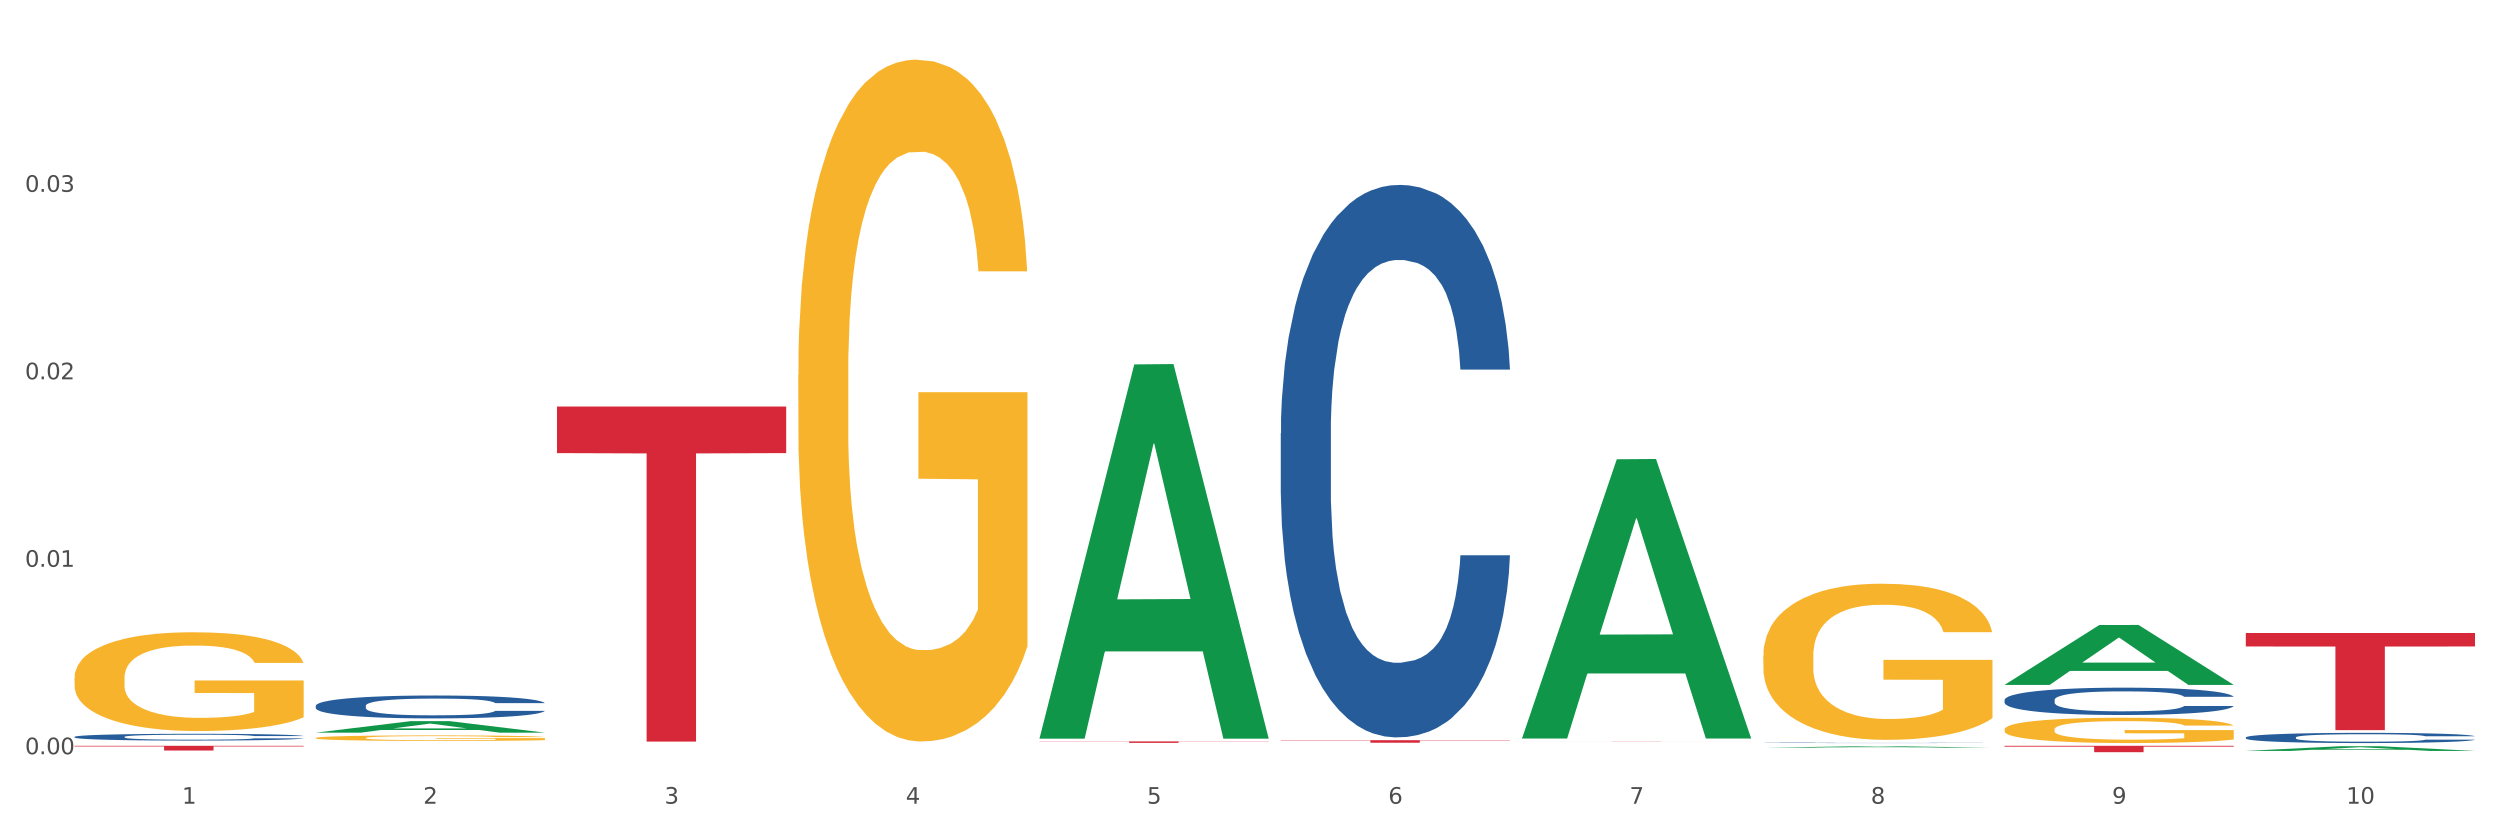<?xml version="1.0" encoding="utf-8" standalone="no"?>
<!DOCTYPE svg PUBLIC "-//W3C//DTD SVG 1.1//EN"
  "http://www.w3.org/Graphics/SVG/1.1/DTD/svg11.dtd">
<svg xmlns:xlink="http://www.w3.org/1999/xlink" width="1080pt" height="360pt" viewBox="0 0 1080 360" xmlns="http://www.w3.org/2000/svg" version="1.1">
 <rect x="0" y="0" width="1080" height="360" fill="#333333" stroke="none"/>
 <defs>
  <style type="text/css">*{stroke-linejoin: round; stroke-linecap: butt}</style>
 </defs>
 <g id="figure_1">
  <g id="patch_1">
   <path d="M 0 360 
L 1080 360 
L 1080 0 
L 0 0 
z
" style="fill: #ffffff; stroke: #ffffff; stroke-linejoin: miter"/>
  </g>
  <g id="axes_1">
   <g id="matplotlib.axis_1">
    <g id="xtick_1">
     <g id="text_1">
      <!-- 1 -->
      <g style="fill: #4d4d4d" transform="translate(78.627 347.204) scale(0.096 -0.096)">
       <defs>
        <path id="DejaVuSans-31" d="M 794 531 
L 1825 531 
L 1825 4091 
L 703 3866 
L 703 4441 
L 1819 4666 
L 2450 4666 
L 2450 531 
L 3481 531 
L 3481 0 
L 794 0 
L 794 531 
z
" transform="scale(0.016)"/>
       </defs>
       <use xlink:href="#DejaVuSans-31"/>
      </g>
     </g>
    </g>
    <g id="xtick_2">
     <g id="text_2">
      <!-- 2 -->
      <g style="fill: #4d4d4d" transform="translate(182.851 347.204) scale(0.096 -0.096)">
       <defs>
        <path id="DejaVuSans-32" d="M 1228 531 
L 3431 531 
L 3431 0 
L 469 0 
L 469 531 
Q 828 903 1448 1529 
Q 2069 2156 2228 2338 
Q 2531 2678 2651 2914 
Q 2772 3150 2772 3378 
Q 2772 3750 2511 3984 
Q 2250 4219 1831 4219 
Q 1534 4219 1204 4116 
Q 875 4013 500 3803 
L 500 4441 
Q 881 4594 1212 4672 
Q 1544 4750 1819 4750 
Q 2544 4750 2975 4387 
Q 3406 4025 3406 3419 
Q 3406 3131 3298 2873 
Q 3191 2616 2906 2266 
Q 2828 2175 2409 1742 
Q 1991 1309 1228 531 
z
" transform="scale(0.016)"/>
       </defs>
       <use xlink:href="#DejaVuSans-32"/>
      </g>
     </g>
    </g>
    <g id="xtick_3">
     <g id="text_3">
      <!-- 3 -->
      <g style="fill: #4d4d4d" transform="translate(287.074 347.204) scale(0.096 -0.096)">
       <defs>
        <path id="DejaVuSans-33" d="M 2597 2516 
Q 3050 2419 3304 2112 
Q 3559 1806 3559 1356 
Q 3559 666 3084 287 
Q 2609 -91 1734 -91 
Q 1441 -91 1130 -33 
Q 819 25 488 141 
L 488 750 
Q 750 597 1062 519 
Q 1375 441 1716 441 
Q 2309 441 2620 675 
Q 2931 909 2931 1356 
Q 2931 1769 2642 2001 
Q 2353 2234 1838 2234 
L 1294 2234 
L 1294 2753 
L 1863 2753 
Q 2328 2753 2575 2939 
Q 2822 3125 2822 3475 
Q 2822 3834 2567 4026 
Q 2313 4219 1838 4219 
Q 1578 4219 1281 4162 
Q 984 4106 628 3988 
L 628 4550 
Q 988 4650 1302 4700 
Q 1616 4750 1894 4750 
Q 2613 4750 3031 4423 
Q 3450 4097 3450 3541 
Q 3450 3153 3228 2886 
Q 3006 2619 2597 2516 
z
" transform="scale(0.016)"/>
       </defs>
       <use xlink:href="#DejaVuSans-33"/>
      </g>
     </g>
    </g>
    <g id="xtick_4">
     <g id="text_4">
      <!-- 4 -->
      <g style="fill: #4d4d4d" transform="translate(391.298 347.204) scale(0.096 -0.096)">
       <defs>
        <path id="DejaVuSans-34" d="M 2419 4116 
L 825 1625 
L 2419 1625 
L 2419 4116 
z
M 2253 4666 
L 3047 4666 
L 3047 1625 
L 3713 1625 
L 3713 1100 
L 3047 1100 
L 3047 0 
L 2419 0 
L 2419 1100 
L 313 1100 
L 313 1709 
L 2253 4666 
z
" transform="scale(0.016)"/>
       </defs>
       <use xlink:href="#DejaVuSans-34"/>
      </g>
     </g>
    </g>
    <g id="xtick_5">
     <g id="text_5">
      <!-- 5 -->
      <g style="fill: #4d4d4d" transform="translate(495.522 347.204) scale(0.096 -0.096)">
       <defs>
        <path id="DejaVuSans-35" d="M 691 4666 
L 3169 4666 
L 3169 4134 
L 1269 4134 
L 1269 2991 
Q 1406 3038 1543 3061 
Q 1681 3084 1819 3084 
Q 2600 3084 3056 2656 
Q 3513 2228 3513 1497 
Q 3513 744 3044 326 
Q 2575 -91 1722 -91 
Q 1428 -91 1123 -41 
Q 819 9 494 109 
L 494 744 
Q 775 591 1075 516 
Q 1375 441 1709 441 
Q 2250 441 2565 725 
Q 2881 1009 2881 1497 
Q 2881 1984 2565 2268 
Q 2250 2553 1709 2553 
Q 1456 2553 1204 2497 
Q 953 2441 691 2322 
L 691 4666 
z
" transform="scale(0.016)"/>
       </defs>
       <use xlink:href="#DejaVuSans-35"/>
      </g>
     </g>
    </g>
    <g id="xtick_6">
     <g id="text_6">
      <!-- 6 -->
      <g style="fill: #4d4d4d" transform="translate(599.745 347.204) scale(0.096 -0.096)">
       <defs>
        <path id="DejaVuSans-36" d="M 2113 2584 
Q 1688 2584 1439 2293 
Q 1191 2003 1191 1497 
Q 1191 994 1439 701 
Q 1688 409 2113 409 
Q 2538 409 2786 701 
Q 3034 994 3034 1497 
Q 3034 2003 2786 2293 
Q 2538 2584 2113 2584 
z
M 3366 4563 
L 3366 3988 
Q 3128 4100 2886 4159 
Q 2644 4219 2406 4219 
Q 1781 4219 1451 3797 
Q 1122 3375 1075 2522 
Q 1259 2794 1537 2939 
Q 1816 3084 2150 3084 
Q 2853 3084 3261 2657 
Q 3669 2231 3669 1497 
Q 3669 778 3244 343 
Q 2819 -91 2113 -91 
Q 1303 -91 875 529 
Q 447 1150 447 2328 
Q 447 3434 972 4092 
Q 1497 4750 2381 4750 
Q 2619 4750 2861 4703 
Q 3103 4656 3366 4563 
z
" transform="scale(0.016)"/>
       </defs>
       <use xlink:href="#DejaVuSans-36"/>
      </g>
     </g>
    </g>
    <g id="xtick_7">
     <g id="text_7">
      <!-- 7 -->
      <g style="fill: #4d4d4d" transform="translate(703.969 347.204) scale(0.096 -0.096)">
       <defs>
        <path id="DejaVuSans-37" d="M 525 4666 
L 3525 4666 
L 3525 4397 
L 1831 0 
L 1172 0 
L 2766 4134 
L 525 4134 
L 525 4666 
z
" transform="scale(0.016)"/>
       </defs>
       <use xlink:href="#DejaVuSans-37"/>
      </g>
     </g>
    </g>
    <g id="xtick_8">
     <g id="text_8">
      <!-- 8 -->
      <g style="fill: #4d4d4d" transform="translate(808.193 347.204) scale(0.096 -0.096)">
       <defs>
        <path id="DejaVuSans-38" d="M 2034 2216 
Q 1584 2216 1326 1975 
Q 1069 1734 1069 1313 
Q 1069 891 1326 650 
Q 1584 409 2034 409 
Q 2484 409 2743 651 
Q 3003 894 3003 1313 
Q 3003 1734 2745 1975 
Q 2488 2216 2034 2216 
z
M 1403 2484 
Q 997 2584 770 2862 
Q 544 3141 544 3541 
Q 544 4100 942 4425 
Q 1341 4750 2034 4750 
Q 2731 4750 3128 4425 
Q 3525 4100 3525 3541 
Q 3525 3141 3298 2862 
Q 3072 2584 2669 2484 
Q 3125 2378 3379 2068 
Q 3634 1759 3634 1313 
Q 3634 634 3220 271 
Q 2806 -91 2034 -91 
Q 1263 -91 848 271 
Q 434 634 434 1313 
Q 434 1759 690 2068 
Q 947 2378 1403 2484 
z
M 1172 3481 
Q 1172 3119 1398 2916 
Q 1625 2713 2034 2713 
Q 2441 2713 2670 2916 
Q 2900 3119 2900 3481 
Q 2900 3844 2670 4047 
Q 2441 4250 2034 4250 
Q 1625 4250 1398 4047 
Q 1172 3844 1172 3481 
z
" transform="scale(0.016)"/>
       </defs>
       <use xlink:href="#DejaVuSans-38"/>
      </g>
     </g>
    </g>
    <g id="xtick_9">
     <g id="text_9">
      <!-- 9 -->
      <g style="fill: #4d4d4d" transform="translate(912.416 347.204) scale(0.096 -0.096)">
       <defs>
        <path id="DejaVuSans-39" d="M 703 97 
L 703 672 
Q 941 559 1184 500 
Q 1428 441 1663 441 
Q 2288 441 2617 861 
Q 2947 1281 2994 2138 
Q 2813 1869 2534 1725 
Q 2256 1581 1919 1581 
Q 1219 1581 811 2004 
Q 403 2428 403 3163 
Q 403 3881 828 4315 
Q 1253 4750 1959 4750 
Q 2769 4750 3195 4129 
Q 3622 3509 3622 2328 
Q 3622 1225 3098 567 
Q 2575 -91 1691 -91 
Q 1453 -91 1209 -44 
Q 966 3 703 97 
z
M 1959 2075 
Q 2384 2075 2632 2365 
Q 2881 2656 2881 3163 
Q 2881 3666 2632 3958 
Q 2384 4250 1959 4250 
Q 1534 4250 1286 3958 
Q 1038 3666 1038 3163 
Q 1038 2656 1286 2365 
Q 1534 2075 1959 2075 
z
" transform="scale(0.016)"/>
       </defs>
       <use xlink:href="#DejaVuSans-39"/>
      </g>
     </g>
    </g>
    <g id="xtick_10">
     <g id="text_10">
      <!-- 10 -->
      <g style="fill: #4d4d4d" transform="translate(1013.586 347.204) scale(0.096 -0.096)">
       <defs>
        <path id="DejaVuSans-30" d="M 2034 4250 
Q 1547 4250 1301 3770 
Q 1056 3291 1056 2328 
Q 1056 1369 1301 889 
Q 1547 409 2034 409 
Q 2525 409 2770 889 
Q 3016 1369 3016 2328 
Q 3016 3291 2770 3770 
Q 2525 4250 2034 4250 
z
M 2034 4750 
Q 2819 4750 3233 4129 
Q 3647 3509 3647 2328 
Q 3647 1150 3233 529 
Q 2819 -91 2034 -91 
Q 1250 -91 836 529 
Q 422 1150 422 2328 
Q 422 3509 836 4129 
Q 1250 4750 2034 4750 
z
" transform="scale(0.016)"/>
       </defs>
       <use xlink:href="#DejaVuSans-31"/>
       <use xlink:href="#DejaVuSans-30" transform="translate(63.623 0)"/>
      </g>
     </g>
    </g>
    <g id="xtick_11"/>
    <g id="xtick_12"/>
    <g id="xtick_13"/>
    <g id="xtick_14"/>
    <g id="xtick_15"/>
    <g id="xtick_16"/>
    <g id="xtick_17"/>
    <g id="xtick_18"/>
    <g id="xtick_19"/>
   </g>
   <g id="matplotlib.axis_2">
    <g id="ytick_1">
     <g id="text_11">
      <!-- 0.00 -->
      <g style="fill: #4d4d4d" transform="translate(10.8 325.832) scale(0.096 -0.096)">
       <defs>
        <path id="DejaVuSans-2e" d="M 684 794 
L 1344 794 
L 1344 0 
L 684 0 
L 684 794 
z
" transform="scale(0.016)"/>
       </defs>
       <use xlink:href="#DejaVuSans-30"/>
       <use xlink:href="#DejaVuSans-2e" transform="translate(63.623 0)"/>
       <use xlink:href="#DejaVuSans-30" transform="translate(95.41 0)"/>
       <use xlink:href="#DejaVuSans-30" transform="translate(159.033 0)"/>
      </g>
     </g>
    </g>
    <g id="ytick_2">
     <g id="text_12">
      <!-- 0.01 -->
      <g style="fill: #4d4d4d" transform="translate(10.8 244.846) scale(0.096 -0.096)">
       <use xlink:href="#DejaVuSans-30"/>
       <use xlink:href="#DejaVuSans-2e" transform="translate(63.623 0)"/>
       <use xlink:href="#DejaVuSans-30" transform="translate(95.41 0)"/>
       <use xlink:href="#DejaVuSans-31" transform="translate(159.033 0)"/>
      </g>
     </g>
    </g>
    <g id="ytick_3">
     <g id="text_13">
      <!-- 0.02 -->
      <g style="fill: #4d4d4d" transform="translate(10.8 163.859) scale(0.096 -0.096)">
       <use xlink:href="#DejaVuSans-30"/>
       <use xlink:href="#DejaVuSans-2e" transform="translate(63.623 0)"/>
       <use xlink:href="#DejaVuSans-30" transform="translate(95.41 0)"/>
       <use xlink:href="#DejaVuSans-32" transform="translate(159.033 0)"/>
      </g>
     </g>
    </g>
    <g id="ytick_4">
     <g id="text_14">
      <!-- 0.03 -->
      <g style="fill: #4d4d4d" transform="translate(10.8 82.873) scale(0.096 -0.096)">
       <use xlink:href="#DejaVuSans-30"/>
       <use xlink:href="#DejaVuSans-2e" transform="translate(63.623 0)"/>
       <use xlink:href="#DejaVuSans-30" transform="translate(95.41 0)"/>
       <use xlink:href="#DejaVuSans-33" transform="translate(159.033 0)"/>
      </g>
     </g>
    </g>
    <g id="ytick_5"/>
    <g id="ytick_6"/>
    <g id="ytick_7"/>
    <g id="ytick_8"/>
   </g>
   <g id="PolyCollection_1">
    <path d="M 136.399 316.501 
L 136.501 316.496 
L 177.331 311.542 
L 194.275 311.537 
L 235.411 316.51 
L 215.813 316.51 
L 206.932 315.352 
L 164.775 315.352 
L 164.469 315.371 
L 155.895 316.51 
L 136.399 316.51 
L 136.399 316.501 
L 170.083 314.661 
L 201.624 314.656 
L 186.007 312.597 
L 185.803 312.588 
L 185.599 312.602 
L 169.981 314.656 
L 170.083 314.661 
L 136.399 316.501 
z
" clip-path="url(#pf8073861cb)" style="fill: #109648"/>
    <path d="M 761.74 320.893 
L 761.857 320.893 
L 761.857 320.888 
L 762.208 320.881 
L 763.496 320.869 
L 765.134 320.86 
L 767.943 320.849 
L 769.465 320.844 
L 771.454 320.839 
L 775.551 320.831 
L 780.232 320.824 
L 783.509 320.82 
L 785.967 320.818 
L 791.467 320.813 
L 794.627 320.811 
L 797.904 320.81 
L 800.713 320.809 
L 805.395 320.808 
L 809.14 320.807 
L 813.47 320.807 
L 817.098 320.807 
L 821.897 320.808 
L 828.919 320.81 
L 831.611 320.811 
L 835.239 320.813 
L 838.984 320.816 
L 842.027 320.819 
L 845.538 320.823 
L 849.166 320.828 
L 852.677 320.835 
L 855.135 320.841 
L 857.125 320.847 
L 858.88 320.855 
L 860.168 320.864 
L 860.753 320.871 
L 839.335 320.871 
L 838.75 320.865 
L 837.58 320.858 
L 836.409 320.853 
L 835.122 320.849 
L 833.132 320.845 
L 831.377 320.842 
L 828.451 320.838 
L 825.759 320.836 
L 823.535 320.835 
L 820.843 320.834 
L 815.109 320.833 
L 811.012 320.833 
L 808.438 320.833 
L 805.278 320.834 
L 802.586 320.835 
L 799.426 320.838 
L 796.968 320.84 
L 794.51 320.843 
L 793.106 320.845 
L 790.999 320.849 
L 789.595 320.852 
L 787.722 320.857 
L 786.669 320.861 
L 784.796 320.871 
L 783.977 320.879 
L 783.626 320.884 
L 783.392 320.889 
L 783.392 320.917 
L 784.094 320.929 
L 784.679 320.934 
L 785.616 320.94 
L 787.371 320.948 
L 789.946 320.955 
L 792.638 320.961 
L 794.862 320.964 
L 796.968 320.967 
L 799.075 320.969 
L 801.65 320.97 
L 803.756 320.971 
L 806.916 320.972 
L 810.661 320.973 
L 813.587 320.973 
L 819.556 320.972 
L 822.248 320.971 
L 824.823 320.97 
L 827.632 320.968 
L 829.855 320.966 
L 831.143 320.964 
L 833.249 320.961 
L 834.888 320.958 
L 836.292 320.954 
L 837.229 320.95 
L 838.282 320.945 
L 839.101 320.939 
L 839.335 320.936 
L 860.753 320.936 
L 860.285 320.942 
L 859.465 320.948 
L 857.827 320.956 
L 856.539 320.961 
L 854.55 320.967 
L 852.443 320.972 
L 849.517 320.977 
L 846.825 320.981 
L 844.017 320.985 
L 840.974 320.988 
L 835.473 320.992 
L 833.483 320.994 
L 829.27 320.996 
L 825.993 320.997 
L 821.195 320.998 
L 816.279 320.999 
L 811.13 320.999 
L 806.565 320.999 
L 801.533 320.998 
L 798.373 320.996 
L 794.862 320.995 
L 790.765 320.992 
L 786.903 320.989 
L 783.275 320.986 
L 779.881 320.982 
L 776.721 320.977 
L 772.625 320.97 
L 769.582 320.962 
L 767.358 320.956 
L 765.837 320.95 
L 764.315 320.942 
L 763.496 320.937 
L 762.208 320.925 
L 761.74 320.914 
L 761.74 320.893 
z
" clip-path="url(#pf8073861cb)" style="fill: #255c99"/>
    <path d="M 865.964 302.376 
L 866.081 302.365 
L 866.081 302.063 
L 866.432 301.653 
L 867.719 300.898 
L 869.358 300.326 
L 872.167 299.657 
L 873.688 299.377 
L 875.678 299.064 
L 879.774 298.557 
L 884.456 298.126 
L 887.733 297.888 
L 890.19 297.737 
L 895.691 297.468 
L 898.851 297.349 
L 902.128 297.252 
L 904.937 297.187 
L 909.618 297.112 
L 913.364 297.08 
L 917.694 297.069 
L 921.322 297.08 
L 926.12 297.123 
L 933.143 297.252 
L 935.834 297.328 
L 939.463 297.457 
L 943.208 297.63 
L 946.251 297.802 
L 949.762 298.05 
L 953.39 298.374 
L 956.901 298.784 
L 959.359 299.161 
L 961.348 299.56 
L 963.104 300.046 
L 964.391 300.574 
L 964.976 301.017 
L 943.559 301.017 
L 942.974 300.617 
L 941.803 300.186 
L 940.633 299.895 
L 939.346 299.657 
L 937.356 299.388 
L 935.6 299.215 
L 932.674 299.01 
L 929.983 298.881 
L 927.759 298.805 
L 925.067 298.741 
L 919.332 298.676 
L 915.236 298.676 
L 912.661 298.697 
L 909.501 298.751 
L 906.81 298.827 
L 903.65 298.956 
L 901.192 299.097 
L 898.734 299.28 
L 897.33 299.409 
L 895.223 299.647 
L 893.819 299.841 
L 891.946 300.175 
L 890.893 300.413 
L 889.02 301.027 
L 888.201 301.48 
L 887.85 301.793 
L 887.616 302.138 
L 887.616 303.821 
L 888.318 304.576 
L 888.903 304.9 
L 889.839 305.266 
L 891.595 305.741 
L 894.17 306.205 
L 896.861 306.539 
L 899.085 306.744 
L 901.192 306.895 
L 903.298 307.014 
L 905.873 307.122 
L 907.98 307.186 
L 911.14 307.251 
L 914.885 307.283 
L 917.811 307.283 
L 923.78 307.23 
L 926.472 307.176 
L 929.046 307.1 
L 931.855 306.981 
L 934.079 306.852 
L 935.366 306.755 
L 937.473 306.55 
L 939.111 306.334 
L 940.516 306.086 
L 941.452 305.87 
L 942.505 305.547 
L 943.325 305.18 
L 943.559 304.986 
L 964.976 304.986 
L 964.508 305.374 
L 963.689 305.752 
L 962.05 306.259 
L 960.763 306.55 
L 958.773 306.906 
L 956.667 307.208 
L 953.741 307.542 
L 951.049 307.79 
L 948.24 308.006 
L 945.197 308.2 
L 939.697 308.47 
L 937.707 308.545 
L 933.494 308.675 
L 930.217 308.75 
L 925.418 308.826 
L 920.503 308.869 
L 915.353 308.88 
L 910.789 308.858 
L 905.756 308.794 
L 902.596 308.729 
L 899.085 308.632 
L 894.989 308.481 
L 891.127 308.297 
L 887.499 308.082 
L 884.105 307.834 
L 880.945 307.553 
L 876.848 307.089 
L 873.805 306.636 
L 871.582 306.216 
L 870.06 305.86 
L 868.539 305.407 
L 867.719 305.094 
L 866.432 304.339 
L 865.964 303.638 
L 865.964 302.376 
z
" clip-path="url(#pf8073861cb)" style="fill: #255c99"/>
    <path d="M 970.188 318.572 
L 970.305 318.568 
L 970.305 318.456 
L 970.656 318.303 
L 971.943 318.021 
L 973.582 317.808 
L 976.39 317.558 
L 977.912 317.454 
L 979.902 317.337 
L 983.998 317.148 
L 988.679 316.987 
L 991.956 316.898 
L 994.414 316.842 
L 999.915 316.741 
L 1003.075 316.697 
L 1006.352 316.661 
L 1009.161 316.637 
L 1013.842 316.609 
L 1017.587 316.597 
L 1021.917 316.593 
L 1025.546 316.597 
L 1030.344 316.613 
L 1037.366 316.661 
L 1040.058 316.689 
L 1043.686 316.737 
L 1047.431 316.802 
L 1050.474 316.866 
L 1053.985 316.959 
L 1057.613 317.08 
L 1061.125 317.232 
L 1063.582 317.373 
L 1065.572 317.522 
L 1067.327 317.703 
L 1068.615 317.9 
L 1069.2 318.065 
L 1047.782 318.065 
L 1047.197 317.917 
L 1046.027 317.756 
L 1044.857 317.647 
L 1043.569 317.558 
L 1041.58 317.458 
L 1039.824 317.393 
L 1036.898 317.317 
L 1034.206 317.269 
L 1031.983 317.24 
L 1029.291 317.216 
L 1023.556 317.192 
L 1019.46 317.192 
L 1016.885 317.2 
L 1013.725 317.22 
L 1011.033 317.249 
L 1007.873 317.297 
L 1005.415 317.349 
L 1002.958 317.418 
L 1001.553 317.466 
L 999.447 317.554 
L 998.042 317.627 
L 996.17 317.752 
L 995.116 317.84 
L 993.244 318.069 
L 992.424 318.238 
L 992.073 318.355 
L 991.839 318.484 
L 991.839 319.112 
L 992.541 319.393 
L 993.127 319.514 
L 994.063 319.651 
L 995.818 319.828 
L 998.393 320.001 
L 1001.085 320.126 
L 1003.309 320.202 
L 1005.415 320.259 
L 1007.522 320.303 
L 1010.097 320.343 
L 1012.203 320.367 
L 1015.363 320.391 
L 1019.109 320.403 
L 1022.035 320.403 
L 1028.003 320.383 
L 1030.695 320.363 
L 1033.27 320.335 
L 1036.079 320.291 
L 1038.303 320.242 
L 1039.59 320.206 
L 1041.697 320.13 
L 1043.335 320.049 
L 1044.739 319.957 
L 1045.676 319.876 
L 1046.729 319.756 
L 1047.548 319.619 
L 1047.782 319.546 
L 1069.2 319.546 
L 1068.732 319.691 
L 1067.913 319.832 
L 1066.274 320.021 
L 1064.987 320.13 
L 1062.997 320.263 
L 1060.89 320.375 
L 1057.965 320.5 
L 1055.273 320.593 
L 1052.464 320.673 
L 1049.421 320.745 
L 1043.92 320.846 
L 1041.931 320.874 
L 1037.717 320.922 
L 1034.44 320.951 
L 1029.642 320.979 
L 1024.726 320.995 
L 1019.577 320.999 
L 1015.012 320.991 
L 1009.98 320.967 
L 1006.82 320.943 
L 1003.309 320.906 
L 999.212 320.85 
L 995.35 320.782 
L 991.722 320.701 
L 988.328 320.609 
L 985.168 320.504 
L 981.072 320.331 
L 978.029 320.162 
L 975.805 320.005 
L 974.284 319.872 
L 972.762 319.703 
L 971.943 319.586 
L 970.656 319.305 
L 970.188 319.043 
L 970.188 318.572 
z
" clip-path="url(#pf8073861cb)" style="fill: #255c99"/>
    <path d="M 32.175 318.317 
L 32.292 318.314 
L 32.292 318.239 
L 32.643 318.137 
L 33.931 317.95 
L 35.569 317.808 
L 38.378 317.642 
L 39.899 317.573 
L 41.889 317.495 
L 45.985 317.369 
L 50.667 317.262 
L 53.944 317.204 
L 56.401 317.166 
L 61.902 317.099 
L 65.062 317.07 
L 68.339 317.046 
L 71.148 317.03 
L 75.829 317.011 
L 79.575 317.003 
L 83.905 317 
L 87.533 317.003 
L 92.331 317.014 
L 99.354 317.046 
L 102.045 317.064 
L 105.674 317.097 
L 109.419 317.139 
L 112.462 317.182 
L 115.973 317.244 
L 119.601 317.324 
L 123.112 317.426 
L 125.57 317.519 
L 127.559 317.618 
L 129.315 317.739 
L 130.602 317.87 
L 131.187 317.98 
L 109.77 317.98 
L 109.185 317.881 
L 108.014 317.774 
L 106.844 317.701 
L 105.557 317.642 
L 103.567 317.575 
L 101.811 317.533 
L 98.886 317.482 
L 96.194 317.45 
L 93.97 317.431 
L 91.278 317.415 
L 85.543 317.399 
L 81.447 317.399 
L 78.872 317.404 
L 75.712 317.418 
L 73.021 317.436 
L 69.861 317.468 
L 67.403 317.503 
L 64.945 317.549 
L 63.541 317.581 
L 61.434 317.64 
L 60.03 317.688 
L 58.157 317.771 
L 57.104 317.83 
L 55.231 317.982 
L 54.412 318.095 
L 54.061 318.172 
L 53.827 318.258 
L 53.827 318.675 
L 54.529 318.863 
L 55.114 318.943 
L 56.05 319.034 
L 57.806 319.152 
L 60.381 319.267 
L 63.072 319.35 
L 65.296 319.4 
L 67.403 319.438 
L 69.509 319.467 
L 72.084 319.494 
L 74.191 319.51 
L 77.351 319.526 
L 81.096 319.534 
L 84.022 319.534 
L 89.991 319.521 
L 92.683 319.507 
L 95.257 319.489 
L 98.066 319.459 
L 100.29 319.427 
L 101.577 319.403 
L 103.684 319.352 
L 105.322 319.299 
L 106.727 319.237 
L 107.663 319.184 
L 108.717 319.103 
L 109.536 319.012 
L 109.77 318.964 
L 131.187 318.964 
L 130.719 319.061 
L 129.9 319.154 
L 128.262 319.28 
L 126.974 319.352 
L 124.985 319.44 
L 122.878 319.515 
L 119.952 319.598 
L 117.26 319.66 
L 114.451 319.713 
L 111.408 319.762 
L 105.908 319.828 
L 103.918 319.847 
L 99.705 319.879 
L 96.428 319.898 
L 91.629 319.917 
L 86.714 319.927 
L 81.564 319.93 
L 77 319.925 
L 71.967 319.909 
L 68.807 319.893 
L 65.296 319.869 
L 61.2 319.831 
L 57.338 319.786 
L 53.71 319.732 
L 50.316 319.671 
L 47.156 319.601 
L 43.059 319.486 
L 40.016 319.374 
L 37.793 319.269 
L 36.271 319.181 
L 34.75 319.069 
L 33.931 318.991 
L 32.643 318.804 
L 32.175 318.63 
L 32.175 318.317 
z
" clip-path="url(#pf8073861cb)" style="fill: #255c99"/>
    <path d="M 449.069 320.278 
L 548.082 320.278 
L 548.082 320.365 
L 509.134 320.366 
L 509.134 320.905 
L 487.783 320.905 
L 487.783 320.366 
L 449.069 320.365 
L 449.069 320.279 
L 449.069 320.278 
z
" clip-path="url(#pf8073861cb)" style="fill: #d62839"/>
    <path d="M 553.293 319.752 
L 652.306 319.752 
L 652.306 319.906 
L 613.358 319.907 
L 613.358 320.857 
L 592.006 320.857 
L 592.006 319.907 
L 553.293 319.906 
L 553.293 319.753 
L 553.293 319.752 
z
" clip-path="url(#pf8073861cb)" style="fill: #d62839"/>
    <path d="M 657.517 320.232 
L 756.529 320.232 
L 756.529 320.242 
L 717.581 320.242 
L 717.581 320.304 
L 696.23 320.304 
L 696.23 320.242 
L 657.517 320.242 
L 657.517 320.232 
L 657.517 320.232 
z
" clip-path="url(#pf8073861cb)" style="fill: #d62839"/>
    <path d="M 865.964 322.185 
L 964.976 322.185 
L 964.976 322.569 
L 926.028 322.571 
L 926.028 324.95 
L 904.677 324.95 
L 904.677 322.571 
L 865.964 322.569 
L 865.964 322.187 
L 865.964 322.185 
z
" clip-path="url(#pf8073861cb)" style="fill: #d62839"/>
    <path d="M 970.188 273.445 
L 1069.2 273.445 
L 1069.2 279.276 
L 1030.252 279.315 
L 1030.252 315.407 
L 1008.901 315.407 
L 1008.901 279.315 
L 970.188 279.276 
L 970.188 273.484 
L 970.188 273.445 
z
" clip-path="url(#pf8073861cb)" style="fill: #d62839"/>
    <path d="M 240.622 175.626 
L 339.635 175.626 
L 339.635 195.741 
L 300.687 195.877 
L 300.687 320.371 
L 279.336 320.371 
L 279.336 195.877 
L 240.622 195.741 
L 240.622 175.762 
L 240.622 175.626 
z
" clip-path="url(#pf8073861cb)" style="fill: #d62839"/>
    <path d="M 32.175 322.185 
L 131.187 322.185 
L 131.187 322.47 
L 92.239 322.472 
L 92.239 324.241 
L 70.888 324.241 
L 70.888 322.472 
L 32.175 322.47 
L 32.175 322.187 
L 32.175 322.185 
z
" clip-path="url(#pf8073861cb)" style="fill: #d62839"/>
    <path d="M 553.293 187.126 
L 553.41 186.908 
L 553.41 180.805 
L 553.761 172.522 
L 555.049 157.263 
L 556.687 145.711 
L 559.496 132.196 
L 561.017 126.529 
L 563.007 120.207 
L 567.103 109.962 
L 571.785 101.243 
L 575.062 96.448 
L 577.52 93.396 
L 583.02 87.947 
L 586.18 85.549 
L 589.457 83.587 
L 592.266 82.279 
L 596.948 80.753 
L 600.693 80.099 
L 605.023 79.881 
L 608.651 80.099 
L 613.45 80.971 
L 620.472 83.587 
L 623.164 85.113 
L 626.792 87.729 
L 630.537 91.216 
L 633.58 94.704 
L 637.091 99.717 
L 640.719 106.257 
L 644.23 114.54 
L 646.688 122.169 
L 648.677 130.234 
L 650.433 140.043 
L 651.72 150.724 
L 652.306 159.661 
L 630.888 159.661 
L 630.303 151.596 
L 629.132 142.877 
L 627.962 136.991 
L 626.675 132.196 
L 624.685 126.746 
L 622.929 123.259 
L 620.004 119.117 
L 617.312 116.502 
L 615.088 114.976 
L 612.396 113.668 
L 606.661 112.36 
L 602.565 112.36 
L 599.99 112.796 
L 596.83 113.886 
L 594.139 115.412 
L 590.979 118.027 
L 588.521 120.861 
L 586.063 124.567 
L 584.659 127.182 
L 582.552 131.978 
L 581.148 135.902 
L 579.275 142.659 
L 578.222 147.454 
L 576.349 159.879 
L 575.53 169.034 
L 575.179 175.355 
L 574.945 182.331 
L 574.945 216.335 
L 575.647 231.594 
L 576.232 238.133 
L 577.168 245.544 
L 578.924 255.135 
L 581.499 264.508 
L 584.191 271.265 
L 586.414 275.407 
L 588.521 278.459 
L 590.628 280.856 
L 593.202 283.036 
L 595.309 284.344 
L 598.469 285.652 
L 602.214 286.306 
L 605.14 286.306 
L 611.109 285.216 
L 613.801 284.126 
L 616.375 282.6 
L 619.184 280.203 
L 621.408 277.587 
L 622.695 275.625 
L 624.802 271.483 
L 626.441 267.124 
L 627.845 262.11 
L 628.781 257.751 
L 629.835 251.212 
L 630.654 243.8 
L 630.888 239.877 
L 652.306 239.877 
L 651.837 247.724 
L 651.018 255.353 
L 649.38 265.598 
L 648.092 271.483 
L 646.103 278.677 
L 643.996 284.78 
L 641.07 291.537 
L 638.378 296.551 
L 635.569 300.91 
L 632.526 304.834 
L 627.026 310.283 
L 625.036 311.809 
L 620.823 314.425 
L 617.546 315.951 
L 612.747 317.477 
L 607.832 318.349 
L 602.682 318.567 
L 598.118 318.131 
L 593.085 316.823 
L 589.925 315.515 
L 586.414 313.553 
L 582.318 310.501 
L 578.456 306.796 
L 574.828 302.436 
L 571.434 297.423 
L 568.274 291.755 
L 564.177 282.382 
L 561.135 273.227 
L 558.911 264.726 
L 557.389 257.533 
L 555.868 248.378 
L 555.049 242.057 
L 553.761 226.798 
L 553.293 212.63 
L 553.293 187.126 
z
" clip-path="url(#pf8073861cb)" style="fill: #255c99"/>
    <path d="M 32.175 292.859 
L 32.292 292.82 
L 32.292 291.417 
L 32.526 290.209 
L 33.695 287.285 
L 35.448 284.869 
L 36.734 283.583 
L 38.02 282.531 
L 39.54 281.478 
L 41.41 280.387 
L 44.8 278.789 
L 46.904 277.971 
L 49.476 277.113 
L 54.152 275.866 
L 57.542 275.165 
L 61.049 274.58 
L 66.777 273.878 
L 70.517 273.567 
L 74.492 273.333 
L 79.285 273.177 
L 82.909 273.138 
L 90.858 273.255 
L 97.638 273.606 
L 100.911 273.878 
L 105.119 274.346 
L 107.34 274.658 
L 110.964 275.281 
L 114.705 276.1 
L 117.277 276.801 
L 121.134 278.127 
L 124.057 279.452 
L 126.745 281.089 
L 128.148 282.219 
L 129.2 283.271 
L 130.135 284.479 
L 131.071 286.389 
L 110.029 286.389 
L 109.211 285.025 
L 107.925 283.739 
L 106.054 282.492 
L 104.418 281.712 
L 101.612 280.738 
L 99.041 280.114 
L 96.352 279.647 
L 93.079 279.257 
L 90.507 279.062 
L 86.883 278.906 
L 79.752 278.945 
L 74.96 279.257 
L 71.686 279.647 
L 69.582 279.997 
L 67.712 280.387 
L 65.608 280.933 
L 63.153 281.751 
L 61.399 282.492 
L 59.646 283.427 
L 58.243 284.362 
L 56.957 285.454 
L 55.905 286.623 
L 55.087 287.831 
L 54.386 289.312 
L 53.801 291.767 
L 53.801 297.107 
L 54.035 298.315 
L 54.619 299.913 
L 55.321 301.121 
L 56.49 302.563 
L 57.542 303.538 
L 59.529 304.941 
L 61.75 306.11 
L 63.504 306.85 
L 65.257 307.474 
L 68.296 308.331 
L 71.686 309.033 
L 74.609 309.462 
L 78.583 309.851 
L 81.272 310.007 
L 83.61 310.085 
L 89.338 310.085 
L 93.429 309.968 
L 97.988 309.696 
L 101.495 309.345 
L 104.418 308.916 
L 107.691 308.215 
L 109.795 307.552 
L 109.795 299.406 
L 84.078 299.367 
L 84.078 293.95 
L 131.187 293.95 
L 131.187 309.851 
L 129.2 310.67 
L 126.979 311.41 
L 124.641 312.073 
L 121.134 312.891 
L 116.926 313.671 
L 113.185 314.217 
L 109.211 314.684 
L 104.535 315.113 
L 98.456 315.503 
L 94.715 315.659 
L 90.039 315.776 
L 84.545 315.815 
L 79.752 315.737 
L 75.076 315.542 
L 70.167 315.191 
L 65.374 314.684 
L 61.75 314.178 
L 58.126 313.554 
L 54.269 312.736 
L 51.229 311.956 
L 48.891 311.255 
L 46.32 310.358 
L 43.514 309.189 
L 41.41 308.137 
L 39.54 307.045 
L 37.552 305.642 
L 36.15 304.434 
L 34.747 302.914 
L 33.928 301.784 
L 32.993 300.03 
L 32.292 297.575 
L 32.175 292.859 
z
" clip-path="url(#pf8073861cb)" style="fill: #f7b32b"/>
    <path d="M 865.964 315.118 
L 866.081 315.108 
L 866.081 314.748 
L 866.315 314.439 
L 867.484 313.69 
L 869.237 313.071 
L 870.523 312.741 
L 871.809 312.472 
L 873.329 312.202 
L 875.199 311.923 
L 878.589 311.513 
L 880.693 311.304 
L 883.265 311.084 
L 887.941 310.764 
L 891.331 310.585 
L 894.838 310.435 
L 900.566 310.255 
L 904.306 310.175 
L 908.281 310.115 
L 913.074 310.076 
L 916.698 310.066 
L 924.647 310.096 
L 931.427 310.185 
L 934.7 310.255 
L 938.908 310.375 
L 941.129 310.455 
L 944.753 310.615 
L 948.494 310.824 
L 951.066 311.004 
L 954.923 311.344 
L 957.846 311.683 
L 960.534 312.102 
L 961.937 312.392 
L 962.989 312.662 
L 963.924 312.971 
L 964.859 313.46 
L 943.818 313.46 
L 943 313.111 
L 941.714 312.781 
L 939.843 312.462 
L 938.207 312.262 
L 935.401 312.013 
L 932.829 311.853 
L 930.141 311.733 
L 926.868 311.633 
L 924.296 311.583 
L 920.672 311.543 
L 913.541 311.553 
L 908.749 311.633 
L 905.475 311.733 
L 903.371 311.823 
L 901.501 311.923 
L 899.397 312.063 
L 896.942 312.272 
L 895.188 312.462 
L 893.435 312.702 
L 892.032 312.941 
L 890.746 313.221 
L 889.694 313.52 
L 888.876 313.83 
L 888.175 314.209 
L 887.59 314.838 
L 887.59 316.206 
L 887.824 316.516 
L 888.408 316.925 
L 889.11 317.235 
L 890.279 317.604 
L 891.331 317.854 
L 893.318 318.213 
L 895.539 318.513 
L 897.293 318.702 
L 899.046 318.862 
L 902.085 319.082 
L 905.475 319.262 
L 908.398 319.371 
L 912.372 319.471 
L 915.061 319.511 
L 917.399 319.531 
L 923.127 319.531 
L 927.218 319.501 
L 931.777 319.431 
L 935.284 319.341 
L 938.207 319.232 
L 941.48 319.052 
L 943.584 318.882 
L 943.584 316.795 
L 917.867 316.785 
L 917.867 315.397 
L 964.976 315.397 
L 964.976 319.471 
L 962.989 319.681 
L 960.768 319.871 
L 958.43 320.04 
L 954.923 320.25 
L 950.715 320.45 
L 946.974 320.59 
L 943 320.709 
L 938.324 320.819 
L 932.245 320.919 
L 928.504 320.959 
L 923.828 320.989 
L 918.334 320.999 
L 913.541 320.979 
L 908.865 320.929 
L 903.956 320.839 
L 899.163 320.709 
L 895.539 320.58 
L 891.915 320.42 
L 888.058 320.21 
L 885.018 320.01 
L 882.68 319.831 
L 880.109 319.601 
L 877.303 319.302 
L 875.199 319.032 
L 873.329 318.752 
L 871.341 318.393 
L 869.938 318.083 
L 868.536 317.694 
L 867.717 317.404 
L 866.782 316.955 
L 866.081 316.326 
L 865.964 315.118 
z
" clip-path="url(#pf8073861cb)" style="fill: #f7b32b"/>
    <path d="M 761.74 283.334 
L 761.857 283.272 
L 761.857 281.054 
L 762.091 279.145 
L 763.26 274.524 
L 765.013 270.704 
L 766.299 268.671 
L 767.585 267.008 
L 769.105 265.344 
L 770.975 263.619 
L 774.365 261.093 
L 776.469 259.799 
L 779.041 258.444 
L 783.717 256.473 
L 787.107 255.364 
L 790.614 254.44 
L 796.342 253.331 
L 800.083 252.838 
L 804.057 252.468 
L 808.85 252.222 
L 812.474 252.16 
L 820.423 252.345 
L 827.203 252.899 
L 830.476 253.331 
L 834.685 254.07 
L 836.906 254.563 
L 840.529 255.549 
L 844.27 256.842 
L 846.842 257.951 
L 850.7 260.046 
L 853.622 262.141 
L 856.311 264.728 
L 857.713 266.515 
L 858.766 268.178 
L 859.701 270.088 
L 860.636 273.107 
L 839.594 273.107 
L 838.776 270.951 
L 837.49 268.918 
L 835.62 266.946 
L 833.983 265.714 
L 831.178 264.174 
L 828.606 263.188 
L 825.917 262.449 
L 822.644 261.833 
L 820.072 261.525 
L 816.448 261.278 
L 809.318 261.34 
L 804.525 261.833 
L 801.252 262.449 
L 799.148 263.003 
L 797.277 263.619 
L 795.173 264.482 
L 792.718 265.776 
L 790.965 266.946 
L 789.211 268.425 
L 787.809 269.903 
L 786.523 271.628 
L 785.471 273.477 
L 784.652 275.386 
L 783.951 277.728 
L 783.366 281.609 
L 783.366 290.049 
L 783.6 291.959 
L 784.185 294.485 
L 784.886 296.395 
L 786.055 298.674 
L 787.107 300.215 
L 789.094 302.432 
L 791.315 304.281 
L 793.069 305.451 
L 794.822 306.437 
L 797.862 307.792 
L 801.252 308.901 
L 804.174 309.579 
L 808.149 310.195 
L 810.837 310.442 
L 813.175 310.565 
L 818.903 310.565 
L 822.995 310.38 
L 827.554 309.949 
L 831.061 309.394 
L 833.983 308.717 
L 837.256 307.608 
L 839.36 306.56 
L 839.36 293.684 
L 813.643 293.622 
L 813.643 285.059 
L 860.753 285.059 
L 860.753 310.195 
L 858.766 311.489 
L 856.544 312.659 
L 854.206 313.707 
L 850.7 315.001 
L 846.491 316.233 
L 842.751 317.095 
L 838.776 317.835 
L 834.1 318.512 
L 828.021 319.128 
L 824.281 319.375 
L 819.605 319.56 
L 814.111 319.621 
L 809.318 319.498 
L 804.642 319.19 
L 799.732 318.635 
L 794.939 317.835 
L 791.315 317.034 
L 787.692 316.048 
L 783.834 314.754 
L 780.795 313.522 
L 778.457 312.413 
L 775.885 310.996 
L 773.079 309.148 
L 770.975 307.484 
L 769.105 305.759 
L 767.118 303.541 
L 765.715 301.632 
L 764.312 299.229 
L 763.494 297.442 
L 762.559 294.67 
L 761.857 290.788 
L 761.74 283.334 
z
" clip-path="url(#pf8073861cb)" style="fill: #f7b32b"/>
    <path d="M 344.846 161.884 
L 344.963 161.615 
L 344.963 151.93 
L 345.197 143.59 
L 346.366 123.414 
L 348.119 106.735 
L 349.405 97.857 
L 350.691 90.593 
L 352.21 83.33 
L 354.081 75.797 
L 357.471 64.767 
L 359.575 59.118 
L 362.147 53.2 
L 366.823 44.591 
L 370.213 39.749 
L 373.72 35.713 
L 379.448 30.871 
L 383.188 28.719 
L 387.163 27.105 
L 391.956 26.029 
L 395.579 25.759 
L 403.529 26.567 
L 410.309 28.988 
L 413.582 30.871 
L 417.79 34.099 
L 420.011 36.251 
L 423.635 40.556 
L 427.376 46.205 
L 429.947 51.047 
L 433.805 60.194 
L 436.728 69.341 
L 439.416 80.64 
L 440.819 88.441 
L 441.871 95.705 
L 442.806 104.044 
L 443.741 117.226 
L 422.7 117.226 
L 421.882 107.811 
L 420.596 98.933 
L 418.725 90.324 
L 417.089 84.944 
L 414.283 78.218 
L 411.711 73.914 
L 409.023 70.686 
L 405.75 67.996 
L 403.178 66.651 
L 399.554 65.575 
L 392.423 65.844 
L 387.63 67.996 
L 384.357 70.686 
L 382.253 73.107 
L 380.383 75.797 
L 378.279 79.564 
L 375.824 85.213 
L 374.07 90.324 
L 372.317 96.781 
L 370.914 103.237 
L 369.628 110.77 
L 368.576 118.841 
L 367.758 127.18 
L 367.056 137.403 
L 366.472 154.351 
L 366.472 191.207 
L 366.706 199.547 
L 367.29 210.577 
L 367.992 218.916 
L 369.161 228.87 
L 370.213 235.595 
L 372.2 245.28 
L 374.421 253.351 
L 376.174 258.462 
L 377.928 262.767 
L 380.967 268.685 
L 384.357 273.527 
L 387.28 276.487 
L 391.254 279.177 
L 393.943 280.253 
L 396.281 280.791 
L 402.009 280.791 
L 406.1 279.984 
L 410.659 278.101 
L 414.166 275.68 
L 417.089 272.72 
L 420.362 267.878 
L 422.466 263.305 
L 422.466 207.079 
L 396.748 206.81 
L 396.748 169.416 
L 443.858 169.416 
L 443.858 279.177 
L 441.871 284.826 
L 439.65 289.938 
L 437.312 294.511 
L 433.805 300.16 
L 429.597 305.541 
L 425.856 309.307 
L 421.882 312.535 
L 417.206 315.495 
L 411.127 318.185 
L 407.386 319.261 
L 402.71 320.068 
L 397.216 320.337 
L 392.423 319.799 
L 387.747 318.454 
L 382.838 316.033 
L 378.045 312.535 
L 374.421 309.038 
L 370.797 304.734 
L 366.94 299.084 
L 363.9 293.704 
L 361.562 288.862 
L 358.99 282.674 
L 356.185 274.603 
L 354.081 267.34 
L 352.21 259.807 
L 350.223 250.123 
L 348.82 241.783 
L 347.418 231.291 
L 346.599 223.49 
L 345.664 211.384 
L 344.963 194.435 
L 344.846 161.884 
z
" clip-path="url(#pf8073861cb)" style="fill: #f7b32b"/>
    <path d="M 136.399 318.8 
L 136.516 318.798 
L 136.516 318.72 
L 136.749 318.652 
L 137.918 318.488 
L 139.672 318.353 
L 140.958 318.281 
L 142.244 318.222 
L 143.763 318.163 
L 145.634 318.102 
L 149.024 318.012 
L 151.128 317.966 
L 153.699 317.918 
L 158.375 317.849 
L 161.765 317.809 
L 165.272 317.777 
L 171 317.737 
L 174.741 317.72 
L 178.716 317.707 
L 183.508 317.698 
L 187.132 317.696 
L 195.081 317.702 
L 201.861 317.722 
L 205.135 317.737 
L 209.343 317.763 
L 211.564 317.781 
L 215.188 317.816 
L 218.928 317.862 
L 221.5 317.901 
L 225.358 317.975 
L 228.28 318.049 
L 230.969 318.141 
L 232.372 318.204 
L 233.424 318.263 
L 234.359 318.331 
L 235.294 318.438 
L 214.253 318.438 
L 213.434 318.362 
L 212.148 318.29 
L 210.278 318.22 
L 208.641 318.176 
L 205.836 318.121 
L 203.264 318.087 
L 200.576 318.06 
L 197.302 318.039 
L 194.731 318.028 
L 191.107 318.019 
L 183.976 318.021 
L 179.183 318.039 
L 175.91 318.06 
L 173.806 318.08 
L 171.936 318.102 
L 169.831 318.132 
L 167.377 318.178 
L 165.623 318.22 
L 163.87 318.272 
L 162.467 318.325 
L 161.181 318.386 
L 160.129 318.451 
L 159.311 318.519 
L 158.609 318.602 
L 158.025 318.739 
L 158.025 319.038 
L 158.259 319.106 
L 158.843 319.196 
L 159.544 319.263 
L 160.713 319.344 
L 161.765 319.399 
L 163.753 319.477 
L 165.974 319.543 
L 167.727 319.584 
L 169.481 319.619 
L 172.52 319.667 
L 175.91 319.706 
L 178.833 319.73 
L 182.807 319.752 
L 185.496 319.761 
L 187.834 319.765 
L 193.562 319.765 
L 197.653 319.759 
L 202.212 319.744 
L 205.719 319.724 
L 208.641 319.7 
L 211.915 319.661 
L 214.019 319.623 
L 214.019 319.167 
L 188.301 319.165 
L 188.301 318.862 
L 235.411 318.862 
L 235.411 319.752 
L 233.424 319.798 
L 231.203 319.84 
L 228.865 319.877 
L 225.358 319.923 
L 221.15 319.966 
L 217.409 319.997 
L 213.434 320.023 
L 208.758 320.047 
L 202.68 320.069 
L 198.939 320.078 
L 194.263 320.084 
L 188.769 320.086 
L 183.976 320.082 
L 179.3 320.071 
L 174.39 320.051 
L 169.598 320.023 
L 165.974 319.995 
L 162.35 319.96 
L 158.492 319.914 
L 155.453 319.87 
L 153.115 319.831 
L 150.543 319.781 
L 147.738 319.715 
L 145.634 319.656 
L 143.763 319.595 
L 141.776 319.516 
L 140.373 319.449 
L 138.97 319.364 
L 138.152 319.3 
L 137.217 319.202 
L 136.516 319.065 
L 136.399 318.8 
z
" clip-path="url(#pf8073861cb)" style="fill: #f7b32b"/>
    <path d="M 970.188 324.391 
L 970.29 324.389 
L 1011.12 322.356 
L 1028.064 322.354 
L 1069.2 324.395 
L 1049.602 324.395 
L 1040.721 323.92 
L 998.564 323.92 
L 998.258 323.927 
L 989.684 324.395 
L 970.188 324.395 
L 970.188 324.391 
L 1003.872 323.636 
L 1035.413 323.634 
L 1019.796 322.789 
L 1019.592 322.785 
L 1019.388 322.791 
L 1003.77 323.634 
L 1003.872 323.636 
L 970.188 324.391 
z
" clip-path="url(#pf8073861cb)" style="fill: #109648"/>
    <path d="M 865.964 295.834 
L 866.066 295.81 
L 906.896 270.005 
L 923.84 269.98 
L 964.976 295.883 
L 945.378 295.883 
L 936.498 289.851 
L 894.341 289.851 
L 894.034 289.949 
L 885.46 295.883 
L 865.964 295.883 
L 865.964 295.834 
L 899.649 286.252 
L 931.19 286.227 
L 915.572 275.501 
L 915.368 275.453 
L 915.164 275.526 
L 899.547 286.227 
L 899.649 286.252 
L 865.964 295.834 
z
" clip-path="url(#pf8073861cb)" style="fill: #109648"/>
    <path d="M 761.74 323.005 
L 761.842 323.004 
L 802.672 322.38 
L 819.617 322.379 
L 860.753 323.006 
L 841.154 323.006 
L 832.274 322.86 
L 790.117 322.86 
L 789.811 322.862 
L 781.237 323.006 
L 761.74 323.006 
L 761.74 323.005 
L 795.425 322.773 
L 826.966 322.772 
L 811.349 322.513 
L 811.144 322.511 
L 810.94 322.513 
L 795.323 322.772 
L 795.425 322.773 
L 761.74 323.005 
z
" clip-path="url(#pf8073861cb)" style="fill: #109648"/>
    <path d="M 657.517 318.819 
L 657.619 318.706 
L 698.449 198.396 
L 715.393 198.282 
L 756.529 319.046 
L 736.931 319.046 
L 728.05 290.925 
L 685.893 290.925 
L 685.587 291.378 
L 677.013 319.046 
L 657.517 319.046 
L 657.517 318.819 
L 691.201 274.143 
L 722.742 274.029 
L 707.125 224.023 
L 706.921 223.796 
L 706.717 224.136 
L 691.099 274.029 
L 691.201 274.143 
L 657.517 318.819 
z
" clip-path="url(#pf8073861cb)" style="fill: #109648"/>
    <path d="M 449.069 318.788 
L 449.172 318.637 
L 490.001 157.422 
L 506.946 157.27 
L 548.082 319.092 
L 528.484 319.092 
L 519.603 281.41 
L 477.446 281.41 
L 477.14 282.018 
L 468.566 319.092 
L 449.069 319.092 
L 449.069 318.788 
L 482.754 258.922 
L 514.295 258.77 
L 498.678 191.762 
L 498.474 191.458 
L 498.269 191.914 
L 482.652 258.77 
L 482.754 258.922 
L 449.069 318.788 
z
" clip-path="url(#pf8073861cb)" style="fill: #109648"/>
    <path d="M 136.399 304.901 
L 136.516 304.892 
L 136.516 304.639 
L 136.867 304.295 
L 138.154 303.662 
L 139.793 303.183 
L 142.602 302.623 
L 144.123 302.388 
L 146.113 302.126 
L 150.209 301.701 
L 154.89 301.339 
L 158.167 301.14 
L 160.625 301.014 
L 166.126 300.788 
L 169.286 300.689 
L 172.563 300.607 
L 175.372 300.553 
L 180.053 300.49 
L 183.798 300.463 
L 188.129 300.454 
L 191.757 300.463 
L 196.555 300.499 
L 203.577 300.607 
L 206.269 300.67 
L 209.897 300.779 
L 213.642 300.924 
L 216.685 301.068 
L 220.196 301.276 
L 223.824 301.547 
L 227.336 301.891 
L 229.793 302.207 
L 231.783 302.541 
L 233.538 302.948 
L 234.826 303.391 
L 235.411 303.762 
L 213.993 303.762 
L 213.408 303.427 
L 212.238 303.066 
L 211.068 302.822 
L 209.78 302.623 
L 207.791 302.397 
L 206.035 302.252 
L 203.109 302.081 
L 200.417 301.972 
L 198.194 301.909 
L 195.502 301.855 
L 189.767 301.8 
L 185.671 301.8 
L 183.096 301.818 
L 179.936 301.864 
L 177.244 301.927 
L 174.084 302.035 
L 171.626 302.153 
L 169.169 302.306 
L 167.764 302.415 
L 165.658 302.614 
L 164.253 302.777 
L 162.381 303.057 
L 161.327 303.256 
L 159.455 303.771 
L 158.635 304.15 
L 158.284 304.413 
L 158.05 304.702 
L 158.05 306.112 
L 158.752 306.745 
L 159.338 307.016 
L 160.274 307.323 
L 162.029 307.721 
L 164.604 308.109 
L 167.296 308.39 
L 169.52 308.561 
L 171.626 308.688 
L 173.733 308.787 
L 176.308 308.878 
L 178.415 308.932 
L 181.575 308.986 
L 185.32 309.013 
L 188.246 309.013 
L 194.214 308.968 
L 196.906 308.923 
L 199.481 308.86 
L 202.29 308.76 
L 204.514 308.652 
L 205.801 308.57 
L 207.908 308.399 
L 209.546 308.218 
L 210.951 308.01 
L 211.887 307.829 
L 212.94 307.558 
L 213.759 307.251 
L 213.993 307.088 
L 235.411 307.088 
L 234.943 307.413 
L 234.124 307.73 
L 232.485 308.155 
L 231.198 308.399 
L 229.208 308.697 
L 227.102 308.95 
L 224.176 309.23 
L 221.484 309.438 
L 218.675 309.619 
L 215.632 309.782 
L 210.131 310.008 
L 208.142 310.071 
L 203.928 310.179 
L 200.651 310.243 
L 195.853 310.306 
L 190.937 310.342 
L 185.788 310.351 
L 181.223 310.333 
L 176.191 310.279 
L 173.031 310.225 
L 169.52 310.143 
L 165.424 310.017 
L 161.561 309.863 
L 157.933 309.682 
L 154.539 309.474 
L 151.379 309.239 
L 147.283 308.851 
L 144.24 308.471 
L 142.016 308.119 
L 140.495 307.82 
L 138.973 307.441 
L 138.154 307.178 
L 136.867 306.546 
L 136.399 305.958 
L 136.399 304.901 
z
" clip-path="url(#pf8073861cb)" style="fill: #255c99"/>
   </g>
  </g>
 </g>
 <defs>
  <clipPath id="pf8073861cb">
   <rect x="32.175" y="10.8" width="1037.025" height="329.109"/>
  </clipPath>
 </defs>
</svg>
